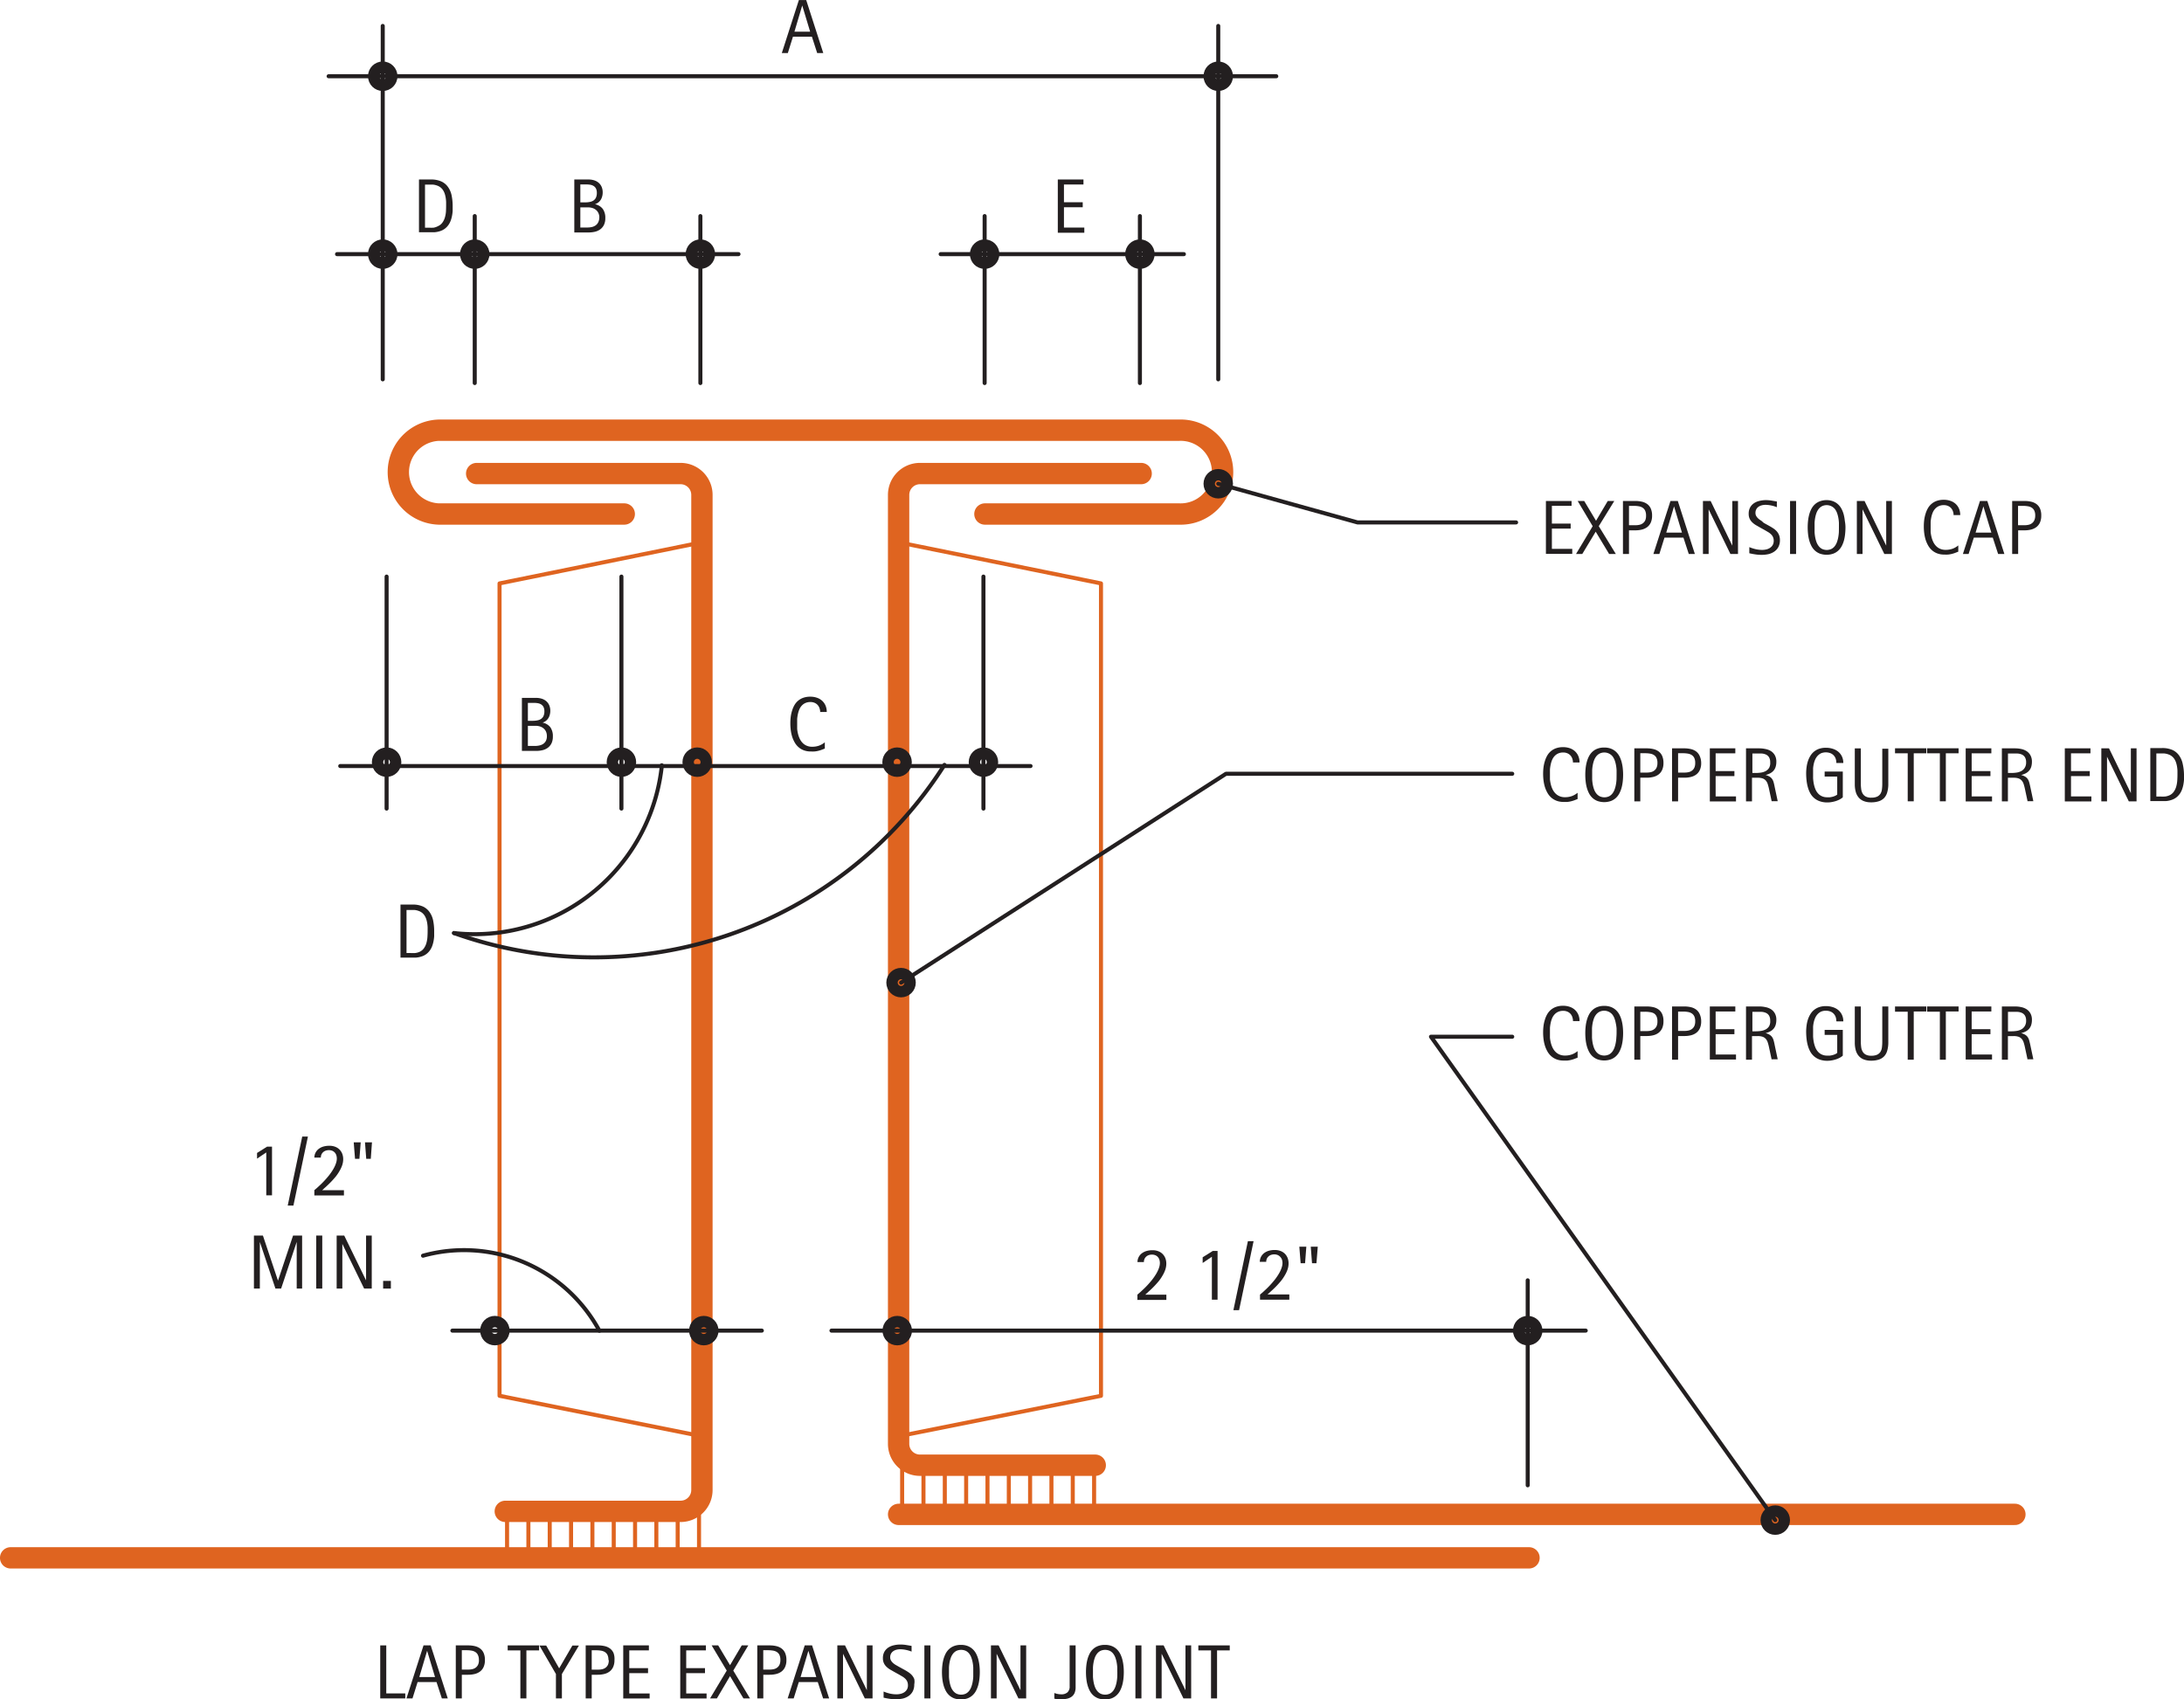 <svg id="e0900223-df62-4fb4-8748-9d313dbf1320" data-name="BASE-COPPER" xmlns="http://www.w3.org/2000/svg" viewBox="0 0 383.86 298.69"><defs><style>.\30 a64d247-25ae-4462-ae7a-4dd0f529f32b,.\36 be17e23-ce51-43d1-9643-75cd8d96985d,.\39 864b36f-e62c-4413-97d0-a919db37a4a6,.f9eb9b0a-540f-4c37-9232-9221e23b583d{fill:none;stroke-linecap:round;stroke-linejoin:round;}.\39 864b36f-e62c-4413-97d0-a919db37a4a6,.f9eb9b0a-540f-4c37-9232-9221e23b583d{stroke:#df6420;}.\39 864b36f-e62c-4413-97d0-a919db37a4a6{stroke-width:3.75px;}.\30 a64d247-25ae-4462-ae7a-4dd0f529f32b,.f9eb9b0a-540f-4c37-9232-9221e23b583d{stroke-width:0.71px;}.\30 a64d247-25ae-4462-ae7a-4dd0f529f32b,.\36 be17e23-ce51-43d1-9643-75cd8d96985d{stroke:#231f20;}.\37 4191dc7-2686-4f8c-b3ec-7267591dcb25{fill:#231f20;}.\36 be17e23-ce51-43d1-9643-75cd8d96985d{stroke-width:2px;}</style></defs><title>gutters-hung.G.expansion-joint-section-2</title><g id="06d6e961-2bfe-4a40-90d9-211c0a9938a9" data-name="LWPOLYLINE"><path class="9864b36f-e62c-4413-97d0-a919db37a4a6" d="M109.72,92.44H77.11a7.37,7.37,0,0,1,0-14.73H207.24a7.37,7.37,0,1,1,0,14.73H173.11" transform="translate(0 -2.09)"/></g><g id="1ff9e525-f40d-4de4-a348-a8fea921c134" data-name="LWPOLYLINE"><path class="9864b36f-e62c-4413-97d0-a919db37a4a6" d="M200.57,85.33H161.69a3.75,3.75,0,0,0-3.75,3.75V255.89a3.75,3.75,0,0,0,3.75,3.75h30.81" transform="translate(0 -2.09)"/></g><g id="23209a27-8845-4362-965e-9b2bc6f87047" data-name="LWPOLYLINE"><polyline class="f9eb9b0a-540f-4c37-9232-9221e23b583d" points="158.44 95.43 193.51 102.55 193.51 245.35 157.94 252.46"/></g><g id="a9b4e500-6d62-439a-b1a5-782b4d0928ac" data-name="LWPOLYLINE"><polyline class="f9eb9b0a-540f-4c37-9232-9221e23b583d" points="122.86 95.43 87.8 102.55 87.8 245.35 123.37 252.46"/></g><g id="26ac21d9-fe5a-4dba-ba72-a65aeb8e2e65" data-name="LWPOLYLINE"><line class="9864b36f-e62c-4413-97d0-a919db37a4a6" x1="157.94" y1="266.19" x2="354.14" y2="266.19"/></g><g id="e3e87fdd-9620-499a-ab93-a4b22e848879" data-name="LWPOLYLINE"><path class="9864b36f-e62c-4413-97d0-a919db37a4a6" d="M83.78,85.33h35.84a3.75,3.75,0,0,1,3.75,3.75V264a3.75,3.75,0,0,1-3.75,3.75H88.81" transform="translate(0 -2.09)"/></g><g id="efa7893a-1f58-49dc-8d7d-711439ccede5" data-name="LWPOLYLINE"><line class="9864b36f-e62c-4413-97d0-a919db37a4a6" x1="1.87" y1="273.83" x2="268.74" y2="273.83"/></g><g id="800de67a-b8bc-48a3-b136-52af5168a02d" data-name="LINE"><line class="f9eb9b0a-540f-4c37-9232-9221e23b583d" x1="158.56" y1="256.95" x2="158.56" y2="266.77"/></g><g id="dab37007-2a58-4502-9fdb-16eed3ea09ce" data-name="LINE"><line class="f9eb9b0a-540f-4c37-9232-9221e23b583d" x1="162.31" y1="256.95" x2="162.31" y2="266.77"/></g><g id="b9fd4a37-a12b-46e6-89ff-cfb3bff76e4f" data-name="LINE"><line class="f9eb9b0a-540f-4c37-9232-9221e23b583d" x1="166.06" y1="256.95" x2="166.06" y2="266.77"/></g><g id="9b5a312a-4182-44a0-9828-31bf31c30ce7" data-name="LINE"><line class="f9eb9b0a-540f-4c37-9232-9221e23b583d" x1="169.81" y1="256.95" x2="169.81" y2="266.77"/></g><g id="1bb6518f-5d02-4941-8a93-d760798d1805" data-name="LINE"><line class="f9eb9b0a-540f-4c37-9232-9221e23b583d" x1="173.56" y1="256.95" x2="173.56" y2="266.77"/></g><g id="81779879-2670-4539-9b87-3ea52b51ddee" data-name="LINE"><line class="f9eb9b0a-540f-4c37-9232-9221e23b583d" x1="177.31" y1="256.95" x2="177.31" y2="266.77"/></g><g id="ca371d3d-b581-44e9-a11e-da9805e7ca68" data-name="LINE"><line class="f9eb9b0a-540f-4c37-9232-9221e23b583d" x1="181.05" y1="256.95" x2="181.05" y2="266.77"/></g><g id="d43553db-9157-4b3e-addf-b29c3428c7c9" data-name="LINE"><line class="f9eb9b0a-540f-4c37-9232-9221e23b583d" x1="184.8" y1="256.95" x2="184.8" y2="266.77"/></g><g id="38cbbc8a-3acc-494c-998e-b3419148c69d" data-name="LINE"><line class="f9eb9b0a-540f-4c37-9232-9221e23b583d" x1="188.55" y1="256.95" x2="188.55" y2="266.77"/></g><g id="8c682dc5-2a73-4ff3-afe1-e94dcfbb403c" data-name="LINE"><line class="f9eb9b0a-540f-4c37-9232-9221e23b583d" x1="192.3" y1="256.95" x2="192.3" y2="266.77"/></g><g id="7c94f23f-ace9-4bd1-89be-df991e1c41f6" data-name="LINE"><line class="f9eb9b0a-540f-4c37-9232-9221e23b583d" x1="122.86" y1="264.37" x2="122.86" y2="274.2"/></g><g id="1e83b91c-9fae-43a6-b1c4-13fecec6270b" data-name="LINE"><line class="f9eb9b0a-540f-4c37-9232-9221e23b583d" x1="119.11" y1="264.37" x2="119.11" y2="274.2"/></g><g id="96dce121-fb03-4642-b39d-2bfe3478b3ca" data-name="LINE"><line class="f9eb9b0a-540f-4c37-9232-9221e23b583d" x1="115.36" y1="264.37" x2="115.36" y2="274.2"/></g><g id="1114d0d0-69c7-4d75-9a51-a70353aa577c" data-name="LINE"><line class="f9eb9b0a-540f-4c37-9232-9221e23b583d" x1="111.62" y1="264.37" x2="111.62" y2="274.2"/></g><g id="a795293d-fa55-462e-a0e9-1241c2da4dd4" data-name="LINE"><line class="f9eb9b0a-540f-4c37-9232-9221e23b583d" x1="107.87" y1="264.37" x2="107.87" y2="274.2"/></g><g id="2b581b39-cc2c-454b-a95f-fbf2456a88b6" data-name="LINE"><line class="f9eb9b0a-540f-4c37-9232-9221e23b583d" x1="104.12" y1="264.37" x2="104.12" y2="274.2"/></g><g id="4eb0c9e8-d46f-4e0f-9a84-73f8f0068106" data-name="LINE"><line class="f9eb9b0a-540f-4c37-9232-9221e23b583d" x1="100.37" y1="264.37" x2="100.37" y2="274.2"/></g><g id="d61eceb5-254f-424c-b092-62d7b6fdae94" data-name="LINE"><line class="f9eb9b0a-540f-4c37-9232-9221e23b583d" x1="96.62" y1="264.37" x2="96.62" y2="274.2"/></g><g id="81fdd627-3e19-4ad9-b9ae-eae21b107737" data-name="LINE"><line class="f9eb9b0a-540f-4c37-9232-9221e23b583d" x1="92.87" y1="264.37" x2="92.87" y2="274.2"/></g><g id="fc12d879-94ae-4833-ad1a-31145d9373a4" data-name="LINE"><line class="f9eb9b0a-540f-4c37-9232-9221e23b583d" x1="89.12" y1="264.37" x2="89.12" y2="274.2"/></g><g id="c8623e23-8495-4c18-bc56-6fe51ea4c7e5" data-name="LWPOLYLINE"><polyline class="0a64d247-25ae-4462-ae7a-4dd0f529f32b" points="265.79 182.23 251.51 182.23 312.02 267.2"/></g><g id="58d5649b-6f6f-4b7a-ac5b-6e7ccdc94010" data-name="TEXT"><path class="74191dc7-2686-4f8c-b3ec-7267591dcb25" d="M276.47,181.58a2.17,2.17,0,0,0-.12-0.72,1.62,1.62,0,0,0-.33-0.57,1.53,1.53,0,0,0-.54-0.38,1.79,1.79,0,0,0-.72-0.14,2.12,2.12,0,0,0-.89.17,1.94,1.94,0,0,0-.64.46,2.35,2.35,0,0,0-.43.67,4.54,4.54,0,0,0-.25.81,6.39,6.39,0,0,0-.13.87c0,0.29,0,.57,0,0.83s0,0.59,0,.91a6.08,6.08,0,0,0,.16.92,4.35,4.35,0,0,0,.31.85,2.74,2.74,0,0,0,.5.71,2.2,2.2,0,0,0,.71.48,2.4,2.4,0,0,0,1,.18,3.57,3.57,0,0,0,1.18-.2,3.51,3.51,0,0,0,1-.58V188l-0.62.24a5.48,5.48,0,0,1-.58.17,4.92,4.92,0,0,1-.6.1,6.53,6.53,0,0,1-.67,0,3.44,3.44,0,0,1-1.24-.21,3,3,0,0,1-.94-0.57,3.2,3.2,0,0,1-.67-0.85,5.32,5.32,0,0,1-.43-1,7,7,0,0,1-.24-1.15,9.6,9.6,0,0,1-.07-1.17,9,9,0,0,1,.07-1.15,6.05,6.05,0,0,1,.24-1.08,4.54,4.54,0,0,1,.43-1,2.88,2.88,0,0,1,1.57-1.27,3.67,3.67,0,0,1,1.2-.18,3.59,3.59,0,0,1,1.15.18,2.6,2.6,0,0,1,.91.52,2.45,2.45,0,0,1,.61.85,2.79,2.79,0,0,1,.22,1.14h-1.19Z" transform="translate(0 -2.09)"/><path class="74191dc7-2686-4f8c-b3ec-7267591dcb25" d="M285.28,183.68q0,0.56-.06,1.13a7.33,7.33,0,0,1-.2,1.11,5,5,0,0,1-.38,1,3,3,0,0,1-.61.82,2.75,2.75,0,0,1-.88.55,3.59,3.59,0,0,1-2.39,0,2.74,2.74,0,0,1-.88-0.55,3,3,0,0,1-.61-0.82,5.15,5.15,0,0,1-.38-1,7,7,0,0,1-.2-1.11q-0.06-.57-0.06-1.13t0.06-1.13a6.9,6.9,0,0,1,.2-1.1,5.1,5.1,0,0,1,.38-1,3,3,0,0,1,.61-0.81,2.67,2.67,0,0,1,.88-0.54,3.28,3.28,0,0,1,1.2-.2,3.24,3.24,0,0,1,1.19.2,2.72,2.72,0,0,1,.88.55,3,3,0,0,1,.61.81,4.86,4.86,0,0,1,.38,1,7.27,7.27,0,0,1,.2,1.11Q285.28,183.13,285.28,183.68Zm-1.15,0c0-.24,0-0.51,0-0.8A6.69,6.69,0,0,0,284,182a5.23,5.23,0,0,0-.22-0.84,2.65,2.65,0,0,0-.38-0.72,1.88,1.88,0,0,0-2.28-.5,1.83,1.83,0,0,0-.6.5,2.66,2.66,0,0,0-.39.72,5.44,5.44,0,0,0-.22.84,6.86,6.86,0,0,0-.1.86c0,0.29,0,.55,0,0.8s0,0.52,0,.81a7.09,7.09,0,0,0,.1.88,5.63,5.63,0,0,0,.22.85,2.67,2.67,0,0,0,.39.73,1.84,1.84,0,0,0,.6.51,1.95,1.95,0,0,0,1.68,0,1.79,1.79,0,0,0,.59-0.51,2.73,2.73,0,0,0,.38-0.73,5.36,5.36,0,0,0,.22-0.85,7,7,0,0,0,.1-0.87Q284.13,184,284.13,183.67Z" transform="translate(0 -2.09)"/><path class="74191dc7-2686-4f8c-b3ec-7267591dcb25" d="M292.37,181.62a2.9,2.9,0,0,1-.22,1.19,2.09,2.09,0,0,1-.61.8,2.55,2.55,0,0,1-.94.45,4.68,4.68,0,0,1-1.18.14H288.3v4.16h-1.05V179h2.16a5,5,0,0,1,1.19.13,2.5,2.5,0,0,1,.94.43,2,2,0,0,1,.61.79A3,3,0,0,1,292.37,181.62Zm-1.06,0a2,2,0,0,0-.16-0.88,1.24,1.24,0,0,0-.45-0.52A1.78,1.78,0,0,0,290,180a5.07,5.07,0,0,0-.85-0.07H288.3v3.4h1.13a3,3,0,0,0,.78-0.09,1.49,1.49,0,0,0,.59-0.3,1.33,1.33,0,0,0,.38-0.52A2,2,0,0,0,291.31,181.63Z" transform="translate(0 -2.09)"/><path class="74191dc7-2686-4f8c-b3ec-7267591dcb25" d="M299,181.62a2.89,2.89,0,0,1-.22,1.19,2.07,2.07,0,0,1-.61.8,2.55,2.55,0,0,1-.94.45,4.68,4.68,0,0,1-1.18.14h-1.11v4.16h-1.06V179H296a5.05,5.05,0,0,1,1.19.13,2.49,2.49,0,0,1,.94.43,2,2,0,0,1,.61.79A3,3,0,0,1,299,181.62Zm-1.05,0a2,2,0,0,0-.16-0.88,1.24,1.24,0,0,0-.45-0.52,1.79,1.79,0,0,0-.67-0.25,5.09,5.09,0,0,0-.85-0.07h-0.88v3.4h1.13a3,3,0,0,0,.78-0.09,1.5,1.5,0,0,0,.59-0.3,1.33,1.33,0,0,0,.38-0.52A2,2,0,0,0,297.95,181.63Z" transform="translate(0 -2.09)"/><path class="74191dc7-2686-4f8c-b3ec-7267591dcb25" d="M300.52,188.36V179H305v0.88h-3.46V183h3.3v0.88h-3.3v3.57h3.58v0.88h-4.64Z" transform="translate(0 -2.09)"/><path class="74191dc7-2686-4f8c-b3ec-7267591dcb25" d="M311.39,188.36l-0.46-2.15a8.52,8.52,0,0,0-.22-0.85,1.85,1.85,0,0,0-.33-0.63,1.32,1.32,0,0,0-.55-0.39,2.54,2.54,0,0,0-.9-0.13h-1v4.15h-1.05V179h2.31a5.14,5.14,0,0,1,1.11.12,2.77,2.77,0,0,1,1,.39,2.05,2.05,0,0,1,.66.73,2.26,2.26,0,0,1,.25,1.11,3.05,3.05,0,0,1-.12.89,1.87,1.87,0,0,1-.36.67,2.05,2.05,0,0,1-.59.47,3.58,3.58,0,0,1-.83.31v0a2.47,2.47,0,0,1,.74.3,1.51,1.51,0,0,1,.44.43,2,2,0,0,1,.25.58c0.06,0.22.12,0.46,0.17,0.74l0.54,2.55h-1.05Zm-0.26-6.86a1.67,1.67,0,0,0-.21-0.9,1.23,1.23,0,0,0-.54-0.47,2.2,2.2,0,0,0-.76-0.18l-0.88,0H308v3.42h0.58a6.29,6.29,0,0,0,.94-0.07,2.51,2.51,0,0,0,.83-0.27,1.59,1.59,0,0,0,.59-0.56A1.74,1.74,0,0,0,311.13,181.5Z" transform="translate(0 -2.09)"/><path class="74191dc7-2686-4f8c-b3ec-7267591dcb25" d="M322.75,181.58a2.11,2.11,0,0,0-.12-0.75,1.63,1.63,0,0,0-.36-0.57,1.56,1.56,0,0,0-.56-0.37,2.29,2.29,0,0,0-1.6,0,2,2,0,0,0-.62.44,2.38,2.38,0,0,0-.43.63,3.87,3.87,0,0,0-.26.76,5.61,5.61,0,0,0-.13.82q0,0.42,0,.81t0,0.91a7.28,7.28,0,0,0,.12,1,5.28,5.28,0,0,0,.26.9,2.66,2.66,0,0,0,.45.76,2,2,0,0,0,.68.52,2.17,2.17,0,0,0,1,.2l0.44,0a3.73,3.73,0,0,0,.47-0.09,2.65,2.65,0,0,0,.45-0.16,1.34,1.34,0,0,0,.37-0.23V184H320.7v-0.88h3.19v4.53a2.9,2.9,0,0,1-.58.39,4.43,4.43,0,0,1-.69.28,5.32,5.32,0,0,1-.73.17,4.37,4.37,0,0,1-.69.06,4,4,0,0,1-1.33-.2,3.1,3.1,0,0,1-1-.56,3.05,3.05,0,0,1-.69-0.84,5,5,0,0,1-.43-1.06,7.28,7.28,0,0,1-.23-1.2,12.32,12.32,0,0,1-.07-1.26,8.22,8.22,0,0,1,.08-1.12,5.69,5.69,0,0,1,.24-1.05,4.5,4.5,0,0,1,.44-0.93,2.87,2.87,0,0,1,1.55-1.22,3.62,3.62,0,0,1,1.17-.17,3.77,3.77,0,0,1,1.16.17,2.8,2.8,0,0,1,1,.52,2.46,2.46,0,0,1,.65.84,2.65,2.65,0,0,1,.24,1.15h-1.19Z" transform="translate(0 -2.09)"/><path class="74191dc7-2686-4f8c-b3ec-7267591dcb25" d="M331.71,186.73a2.41,2.41,0,0,1-.52,1,2.23,2.23,0,0,1-.94.6,4.26,4.26,0,0,1-1.4.2,3.38,3.38,0,0,1-1.31-.23,2.24,2.24,0,0,1-.88-0.64,2.61,2.61,0,0,1-.5-1,4.91,4.91,0,0,1-.16-1.29V179h1.06v6.13a7.36,7.36,0,0,0,.06,1,2.12,2.12,0,0,0,.25.79,1.38,1.38,0,0,0,.55.54,2,2,0,0,0,1,.2,2.37,2.37,0,0,0,1-.18,1.39,1.39,0,0,0,.59-0.51,1.92,1.92,0,0,0,.26-0.78,7.78,7.78,0,0,0,.06-1V179h1.06v6.32A5.09,5.09,0,0,1,331.71,186.73Z" transform="translate(0 -2.09)"/><path class="74191dc7-2686-4f8c-b3ec-7267591dcb25" d="M336.36,179.92v8.44H335.3v-8.44h-2.23V179h5.51v0.88h-2.23Z" transform="translate(0 -2.09)"/><path class="74191dc7-2686-4f8c-b3ec-7267591dcb25" d="M342,179.92v8.44h-1.05v-8.44h-2.23V179h5.52v0.88H342Z" transform="translate(0 -2.09)"/><path class="74191dc7-2686-4f8c-b3ec-7267591dcb25" d="M345.49,188.36V179H350v0.88h-3.46V183h3.3v0.88h-3.3v3.57h3.58v0.88h-4.64Z" transform="translate(0 -2.09)"/><path class="74191dc7-2686-4f8c-b3ec-7267591dcb25" d="M356.37,188.36l-0.46-2.15a8.51,8.51,0,0,0-.22-0.85,1.82,1.82,0,0,0-.33-0.63,1.32,1.32,0,0,0-.55-0.39,2.54,2.54,0,0,0-.9-0.13h-1v4.15h-1.06V179h2.31a5.15,5.15,0,0,1,1.11.12,2.77,2.77,0,0,1,.95.39,2.06,2.06,0,0,1,.66.73,2.27,2.27,0,0,1,.25,1.11,3,3,0,0,1-.12.89,1.85,1.85,0,0,1-.36.67,2,2,0,0,1-.59.47,3.56,3.56,0,0,1-.83.31v0a2.49,2.49,0,0,1,.74.3,1.5,1.5,0,0,1,.44.43,2,2,0,0,1,.25.58c0.06,0.22.12,0.46,0.18,0.74l0.54,2.55h-1.06Zm-0.26-6.86a1.67,1.67,0,0,0-.21-0.9,1.24,1.24,0,0,0-.54-0.47,2.21,2.21,0,0,0-.77-0.18c-0.29,0-.58,0-0.88,0h-0.79v3.42h0.58a6.28,6.28,0,0,0,.94-0.07,2.51,2.51,0,0,0,.83-0.27,1.59,1.59,0,0,0,.59-0.56A1.73,1.73,0,0,0,356.11,181.5Z" transform="translate(0 -2.09)"/></g><g id="f151b29b-7d19-4b14-b78e-c05148b518e3" data-name="TEXT"><path class="74191dc7-2686-4f8c-b3ec-7267591dcb25" d="M276.47,136.17a2.17,2.17,0,0,0-.12-0.72,1.62,1.62,0,0,0-.33-0.57,1.53,1.53,0,0,0-.54-0.38,1.79,1.79,0,0,0-.72-0.14,2.12,2.12,0,0,0-.89.17,1.94,1.94,0,0,0-.64.46,2.35,2.35,0,0,0-.43.67,4.54,4.54,0,0,0-.25.81,6.39,6.39,0,0,0-.13.87c0,0.29,0,.57,0,0.83s0,0.59,0,.91a6.08,6.08,0,0,0,.16.92,4.35,4.35,0,0,0,.31.85,2.74,2.74,0,0,0,.5.71,2.2,2.2,0,0,0,.71.48,2.4,2.4,0,0,0,1,.18,3.57,3.57,0,0,0,1.18-.2,3.51,3.51,0,0,0,1-.58v1.1l-0.62.24a5.48,5.48,0,0,1-.58.17,4.92,4.92,0,0,1-.6.1,6.53,6.53,0,0,1-.67,0,3.44,3.44,0,0,1-1.24-.21,3,3,0,0,1-.94-0.57,3.2,3.2,0,0,1-.67-0.85,5.32,5.32,0,0,1-.43-1,7,7,0,0,1-.24-1.15,9.6,9.6,0,0,1-.07-1.17,9,9,0,0,1,.07-1.15,6.05,6.05,0,0,1,.24-1.08,4.54,4.54,0,0,1,.43-1,2.88,2.88,0,0,1,1.57-1.27,3.67,3.67,0,0,1,1.2-.18,3.59,3.59,0,0,1,1.15.18,2.6,2.6,0,0,1,.91.52,2.45,2.45,0,0,1,.61.85,2.79,2.79,0,0,1,.22,1.14h-1.19Z" transform="translate(0 -2.09)"/><path class="74191dc7-2686-4f8c-b3ec-7267591dcb25" d="M285.28,138.27q0,0.56-.06,1.13a7.33,7.33,0,0,1-.2,1.11,5,5,0,0,1-.38,1,3,3,0,0,1-.61.82,2.75,2.75,0,0,1-.88.55,3.59,3.59,0,0,1-2.39,0,2.74,2.74,0,0,1-.88-0.55,3,3,0,0,1-.61-0.82,5.15,5.15,0,0,1-.38-1,7,7,0,0,1-.2-1.11q-0.06-.57-0.06-1.13t0.06-1.13a6.9,6.9,0,0,1,.2-1.1,5.1,5.1,0,0,1,.38-1,3,3,0,0,1,.61-0.81,2.67,2.67,0,0,1,.88-0.54,3.28,3.28,0,0,1,1.2-.2,3.24,3.24,0,0,1,1.19.2,2.72,2.72,0,0,1,.88.55,3,3,0,0,1,.61.81,4.86,4.86,0,0,1,.38,1,7.27,7.27,0,0,1,.2,1.11Q285.28,137.72,285.28,138.27Zm-1.15,0c0-.24,0-0.51,0-0.8a6.69,6.69,0,0,0-.1-0.86,5.23,5.23,0,0,0-.22-0.84,2.65,2.65,0,0,0-.38-0.72,1.88,1.88,0,0,0-2.28-.5,1.83,1.83,0,0,0-.6.5,2.66,2.66,0,0,0-.39.72,5.44,5.44,0,0,0-.22.84,6.86,6.86,0,0,0-.1.86c0,0.29,0,.55,0,0.8s0,0.52,0,.81a7.09,7.09,0,0,0,.1.88,5.63,5.63,0,0,0,.22.85,2.67,2.67,0,0,0,.39.73,1.84,1.84,0,0,0,.6.51,1.95,1.95,0,0,0,1.68,0,1.79,1.79,0,0,0,.59-0.51,2.73,2.73,0,0,0,.38-0.73,5.36,5.36,0,0,0,.22-0.85,7,7,0,0,0,.1-0.87Q284.13,138.63,284.13,138.26Z" transform="translate(0 -2.09)"/><path class="74191dc7-2686-4f8c-b3ec-7267591dcb25" d="M292.37,136.21a2.9,2.9,0,0,1-.22,1.19,2.09,2.09,0,0,1-.61.8,2.55,2.55,0,0,1-.94.45,4.68,4.68,0,0,1-1.18.14H288.3v4.16h-1.05v-9.32h2.16a5,5,0,0,1,1.19.13,2.5,2.5,0,0,1,.94.43,2,2,0,0,1,.61.79A3,3,0,0,1,292.37,136.21Zm-1.06,0a2,2,0,0,0-.16-0.88,1.24,1.24,0,0,0-.45-0.52,1.78,1.78,0,0,0-.68-0.25,5.07,5.07,0,0,0-.85-0.07H288.3v3.4h1.13a3,3,0,0,0,.78-0.09,1.49,1.49,0,0,0,.59-0.3,1.33,1.33,0,0,0,.38-0.52A2,2,0,0,0,291.31,136.22Z" transform="translate(0 -2.09)"/><path class="74191dc7-2686-4f8c-b3ec-7267591dcb25" d="M299,136.21a2.89,2.89,0,0,1-.22,1.19,2.07,2.07,0,0,1-.61.8,2.55,2.55,0,0,1-.94.45,4.68,4.68,0,0,1-1.18.14h-1.11v4.16h-1.06v-9.32H296a5.05,5.05,0,0,1,1.19.13,2.49,2.49,0,0,1,.94.43,2,2,0,0,1,.61.79A3,3,0,0,1,299,136.21Zm-1.05,0a2,2,0,0,0-.16-0.88,1.24,1.24,0,0,0-.45-0.52,1.79,1.79,0,0,0-.67-0.25,5.09,5.09,0,0,0-.85-0.07h-0.88v3.4h1.13a3,3,0,0,0,.78-0.09,1.5,1.5,0,0,0,.59-0.3,1.33,1.33,0,0,0,.38-0.52A2,2,0,0,0,297.95,136.22Z" transform="translate(0 -2.09)"/><path class="74191dc7-2686-4f8c-b3ec-7267591dcb25" d="M300.52,142.95v-9.32H305v0.88h-3.46v3.12h3.3v0.88h-3.3v3.57h3.58v0.88h-4.64Z" transform="translate(0 -2.09)"/><path class="74191dc7-2686-4f8c-b3ec-7267591dcb25" d="M311.39,142.95l-0.46-2.15a8.52,8.52,0,0,0-.22-0.85,1.85,1.85,0,0,0-.33-0.63,1.32,1.32,0,0,0-.55-0.39,2.54,2.54,0,0,0-.9-0.13h-1v4.15h-1.05v-9.32h2.31a5.14,5.14,0,0,1,1.11.12,2.77,2.77,0,0,1,1,.39,2.05,2.05,0,0,1,.66.73,2.26,2.26,0,0,1,.25,1.11,3.05,3.05,0,0,1-.12.89,1.87,1.87,0,0,1-.36.67,2.05,2.05,0,0,1-.59.47,3.58,3.58,0,0,1-.83.31v0a2.47,2.47,0,0,1,.74.3,1.51,1.51,0,0,1,.44.43,2,2,0,0,1,.25.58c0.06,0.22.12,0.46,0.17,0.74l0.54,2.55h-1.05Zm-0.26-6.86a1.67,1.67,0,0,0-.21-0.9,1.23,1.23,0,0,0-.54-0.47,2.2,2.2,0,0,0-.76-0.18l-0.88,0H308v3.42h0.58a6.29,6.29,0,0,0,.94-0.07,2.51,2.51,0,0,0,.83-0.27,1.59,1.59,0,0,0,.59-0.56A1.74,1.74,0,0,0,311.13,136.09Z" transform="translate(0 -2.09)"/><path class="74191dc7-2686-4f8c-b3ec-7267591dcb25" d="M322.75,136.17a2.11,2.11,0,0,0-.12-0.75,1.63,1.63,0,0,0-.36-0.57,1.56,1.56,0,0,0-.56-0.37,2.29,2.29,0,0,0-1.6,0,2,2,0,0,0-.62.44,2.38,2.38,0,0,0-.43.63,3.87,3.87,0,0,0-.26.76,5.61,5.61,0,0,0-.13.82q0,0.42,0,.81t0,0.91a7.28,7.28,0,0,0,.12,1,5.28,5.28,0,0,0,.26.9,2.66,2.66,0,0,0,.45.76,2,2,0,0,0,.68.52,2.17,2.17,0,0,0,1,.2l0.44,0a3.73,3.73,0,0,0,.47-0.09,2.65,2.65,0,0,0,.45-0.16,1.34,1.34,0,0,0,.37-0.23v-3.16H320.7v-0.88h3.19v4.53a2.9,2.9,0,0,1-.58.39,4.43,4.43,0,0,1-.69.28,5.32,5.32,0,0,1-.73.17,4.37,4.37,0,0,1-.69.06,4,4,0,0,1-1.33-.2,3.1,3.1,0,0,1-1-.56,3.05,3.05,0,0,1-.69-0.84,5,5,0,0,1-.43-1.06,7.28,7.28,0,0,1-.23-1.2,12.32,12.32,0,0,1-.07-1.26,8.22,8.22,0,0,1,.08-1.12,5.69,5.69,0,0,1,.24-1.05,4.5,4.5,0,0,1,.44-0.93,2.87,2.87,0,0,1,1.55-1.22,3.62,3.62,0,0,1,1.17-.17,3.77,3.77,0,0,1,1.16.17,2.8,2.8,0,0,1,1,.52,2.46,2.46,0,0,1,.65.84,2.65,2.65,0,0,1,.24,1.15h-1.19Z" transform="translate(0 -2.09)"/><path class="74191dc7-2686-4f8c-b3ec-7267591dcb25" d="M331.71,141.32a2.41,2.41,0,0,1-.52,1,2.23,2.23,0,0,1-.94.6,4.26,4.26,0,0,1-1.4.2,3.38,3.38,0,0,1-1.31-.23,2.24,2.24,0,0,1-.88-0.64,2.61,2.61,0,0,1-.5-1,4.91,4.91,0,0,1-.16-1.29v-6.32h1.06v6.13a7.36,7.36,0,0,0,.06,1,2.12,2.12,0,0,0,.25.79,1.38,1.38,0,0,0,.55.54,2,2,0,0,0,1,.2,2.37,2.37,0,0,0,1-.18,1.39,1.39,0,0,0,.59-0.51,1.92,1.92,0,0,0,.26-0.78,7.78,7.78,0,0,0,.06-1v-6.13h1.06v6.32A5.09,5.09,0,0,1,331.71,141.32Z" transform="translate(0 -2.09)"/><path class="74191dc7-2686-4f8c-b3ec-7267591dcb25" d="M336.36,134.5v8.44H335.3V134.5h-2.23v-0.88h5.51v0.88h-2.23Z" transform="translate(0 -2.09)"/><path class="74191dc7-2686-4f8c-b3ec-7267591dcb25" d="M342,134.5v8.44h-1.05V134.5h-2.23v-0.88h5.52v0.88H342Z" transform="translate(0 -2.09)"/><path class="74191dc7-2686-4f8c-b3ec-7267591dcb25" d="M345.49,142.95v-9.32H350v0.88h-3.46v3.12h3.3v0.88h-3.3v3.57h3.58v0.88h-4.64Z" transform="translate(0 -2.09)"/><path class="74191dc7-2686-4f8c-b3ec-7267591dcb25" d="M356.37,142.95l-0.46-2.15a8.51,8.51,0,0,0-.22-0.85,1.82,1.82,0,0,0-.33-0.63,1.32,1.32,0,0,0-.55-0.39,2.54,2.54,0,0,0-.9-0.13h-1v4.15h-1.06v-9.32h2.31a5.15,5.15,0,0,1,1.11.12,2.77,2.77,0,0,1,.95.39,2.06,2.06,0,0,1,.66.73,2.27,2.27,0,0,1,.25,1.11,3,3,0,0,1-.12.89,1.85,1.85,0,0,1-.36.67,2,2,0,0,1-.59.47,3.56,3.56,0,0,1-.83.31v0a2.49,2.49,0,0,1,.74.3,1.5,1.5,0,0,1,.44.43,2,2,0,0,1,.25.58c0.06,0.22.12,0.46,0.18,0.74l0.54,2.55h-1.06Zm-0.26-6.86a1.67,1.67,0,0,0-.21-0.9,1.24,1.24,0,0,0-.54-0.47,2.21,2.21,0,0,0-.77-0.18c-0.29,0-.58,0-0.88,0h-0.79v3.42h0.58a6.28,6.28,0,0,0,.94-0.07,2.51,2.51,0,0,0,.83-0.27,1.59,1.59,0,0,0,.59-0.56A1.73,1.73,0,0,0,356.11,136.09Z" transform="translate(0 -2.09)"/><path class="74191dc7-2686-4f8c-b3ec-7267591dcb25" d="M362.91,142.95v-9.32h4.51v0.88H364v3.12h3.3v0.88H364v3.57h3.58v0.88h-4.64Z" transform="translate(0 -2.09)"/><path class="74191dc7-2686-4f8c-b3ec-7267591dcb25" d="M374.16,142.95l-3.83-7.85h0v7.85h-1v-9.32h1.35l3.84,7.88h0v-7.88h1v9.32h-1.35Z" transform="translate(0 -2.09)"/><path class="74191dc7-2686-4f8c-b3ec-7267591dcb25" d="M383.86,138.26c0,0.29,0,.59,0,0.9a6.94,6.94,0,0,1-.12.9,5.24,5.24,0,0,1-.24.84,3.23,3.23,0,0,1-.4.75,3,3,0,0,1-.59.61,2.72,2.72,0,0,1-.82.43,4.07,4.07,0,0,1-1,.21q-0.49,0-1,0h-1.75v-9.32H380a4.38,4.38,0,0,1,1.86.35,2.93,2.93,0,0,1,1.17,1,3.87,3.87,0,0,1,.61,1.46A9.16,9.16,0,0,1,383.86,138.26Zm-1.15,0q0-.32,0-0.68a6.19,6.19,0,0,0-.07-0.71,4.81,4.81,0,0,0-.16-0.69,2.79,2.79,0,0,0-.28-0.62,2,2,0,0,0-1.07-.86,2.92,2.92,0,0,0-.75-0.17q-0.39,0-.78,0H379v7.57h0.71a7.06,7.06,0,0,0,.8,0,2.6,2.6,0,0,0,.78-0.21,1.88,1.88,0,0,0,.77-0.63,3,3,0,0,0,.43-0.9,5.21,5.21,0,0,0,.18-1C382.7,138.91,382.71,138.58,382.71,138.27Z" transform="translate(0 -2.09)"/></g><g id="0a27e5a1-3e29-4b26-9a3f-feb907469603" data-name="TEXT"><path class="74191dc7-2686-4f8c-b3ec-7267591dcb25" d="M271.71,99.47V90.15h4.51V91h-3.46v3.12h3.3V95h-3.3v3.57h3.58v0.88h-4.64Z" transform="translate(0 -2.09)"/><path class="74191dc7-2686-4f8c-b3ec-7267591dcb25" d="M282.82,99.47l-2.36-3.92-2.36,3.92H277l2.93-4.89-2.64-4.43h1.15l2.08,3.48,2.06-3.48h1.15L281,94.58,284,99.47h-1.15Z" transform="translate(0 -2.09)"/><path class="74191dc7-2686-4f8c-b3ec-7267591dcb25" d="M290.37,92.73a2.87,2.87,0,0,1-.22,1.19,2.06,2.06,0,0,1-.61.8,2.55,2.55,0,0,1-.94.45,4.68,4.68,0,0,1-1.18.14h-1.11v4.16h-1.06V90.15h2.16a5.06,5.06,0,0,1,1.19.13,2.49,2.49,0,0,1,.94.43,2,2,0,0,1,.61.79A3,3,0,0,1,290.37,92.73Zm-1.06,0a2,2,0,0,0-.16-0.88,1.24,1.24,0,0,0-.45-0.52,1.78,1.78,0,0,0-.67-0.25,5.11,5.11,0,0,0-.85-0.07h-0.87v3.4h1.13a3,3,0,0,0,.78-0.09,1.51,1.51,0,0,0,.59-0.3,1.33,1.33,0,0,0,.38-0.52A2,2,0,0,0,289.31,92.74Z" transform="translate(0 -2.09)"/><path class="74191dc7-2686-4f8c-b3ec-7267591dcb25" d="M296.82,99.47l-0.94-2.88h-3.33l-0.9,2.88H290.6l3-9.32h1.29l3,9.32h-1Zm-2.59-8.37h0l-1.37,4.61h2.76Z" transform="translate(0 -2.09)"/><path class="74191dc7-2686-4f8c-b3ec-7267591dcb25" d="M304.14,99.47l-3.83-7.85h0v7.85h-1V90.15h1.35L304.47,98h0V90.15h1v9.32h-1.35Z" transform="translate(0 -2.09)"/><path class="74191dc7-2686-4f8c-b3ec-7267591dcb25" d="M312.84,97a2.56,2.56,0,0,1-.27,1.24,2.25,2.25,0,0,1-.73.81,3.05,3.05,0,0,1-1,.44,5.55,5.55,0,0,1-1.23.13,7.08,7.08,0,0,1-1.08-.08c-0.35-.05-0.71-0.12-1.07-0.2V98.26a6.78,6.78,0,0,0,1.11.36,5.2,5.2,0,0,0,1.16.13,3.14,3.14,0,0,0,.74-0.09,2,2,0,0,0,.64-0.28,1.49,1.49,0,0,0,.46-0.49,1.42,1.42,0,0,0,.18-0.73,1.52,1.52,0,0,0-.48-1.16,2.66,2.66,0,0,0-.5-0.38l-0.58-.34-0.83-.46-0.75-.43a3.49,3.49,0,0,1-.64-0.49,2.12,2.12,0,0,1-.45-0.63,2,2,0,0,1-.17-0.87,2.25,2.25,0,0,1,.25-1.11,2.17,2.17,0,0,1,.67-0.74,2.85,2.85,0,0,1,1-.42A4.8,4.8,0,0,1,310.3,90a6.58,6.58,0,0,1,1,.07l1,0.17v1a5.67,5.67,0,0,0-1-.3,5.19,5.19,0,0,0-1-.11,2.56,2.56,0,0,0-.65.08,1.76,1.76,0,0,0-.56.25,1.27,1.27,0,0,0-.4.44,1.32,1.32,0,0,0-.15.65,1.07,1.07,0,0,0,.15.57,1.85,1.85,0,0,0,.38.45,3.2,3.2,0,0,0,.5.35L310,94l0.87,0.48c0.27,0.15.53,0.3,0.77,0.46a3.07,3.07,0,0,1,.63.53,2.31,2.31,0,0,1,.42.68A2.4,2.4,0,0,1,312.84,97Z" transform="translate(0 -2.09)"/><path class="74191dc7-2686-4f8c-b3ec-7267591dcb25" d="M314.62,99.47V90.15h1.06v9.32h-1.06Z" transform="translate(0 -2.09)"/><path class="74191dc7-2686-4f8c-b3ec-7267591dcb25" d="M324.36,94.79q0,0.56-.06,1.13a7.33,7.33,0,0,1-.19,1.11,5,5,0,0,1-.38,1,3,3,0,0,1-.61.82,2.74,2.74,0,0,1-.88.55,3.59,3.59,0,0,1-2.39,0,2.75,2.75,0,0,1-.88-0.55,3,3,0,0,1-.61-0.82,5.09,5.09,0,0,1-.38-1,7,7,0,0,1-.2-1.11q-0.06-.57-0.06-1.13t0.06-1.13a6.9,6.9,0,0,1,.2-1.1,5,5,0,0,1,.38-1,2.93,2.93,0,0,1,.61-0.81,2.68,2.68,0,0,1,.88-0.54A3.29,3.29,0,0,1,321,90a3.24,3.24,0,0,1,1.19.2,2.71,2.71,0,0,1,.88.55,3,3,0,0,1,.61.81,4.87,4.87,0,0,1,.38,1,7.27,7.27,0,0,1,.19,1.11Q324.36,94.24,324.36,94.79Zm-1.15,0c0-.24,0-0.51,0-0.8a6.86,6.86,0,0,0-.1-0.86,5.23,5.23,0,0,0-.22-0.84,2.68,2.68,0,0,0-.38-0.72,1.88,1.88,0,0,0-2.28-.5,1.82,1.82,0,0,0-.59.5,2.63,2.63,0,0,0-.39.72,5.33,5.33,0,0,0-.22.84,6.86,6.86,0,0,0-.1.86c0,0.29,0,.55,0,0.8s0,0.52,0,.81a7.09,7.09,0,0,0,.1.88,5.51,5.51,0,0,0,.22.85,2.65,2.65,0,0,0,.39.73,1.83,1.83,0,0,0,.59.51,1.95,1.95,0,0,0,1.68,0,1.79,1.79,0,0,0,.59-0.51,2.76,2.76,0,0,0,.38-0.73,5.36,5.36,0,0,0,.22-0.85,7.18,7.18,0,0,0,.1-0.87Q323.21,95.15,323.21,94.78Z" transform="translate(0 -2.09)"/><path class="74191dc7-2686-4f8c-b3ec-7267591dcb25" d="M331.19,99.47l-3.83-7.85h0v7.85h-1V90.15h1.35L331.52,98h0V90.15h1v9.32h-1.35Z" transform="translate(0 -2.09)"/><path class="74191dc7-2686-4f8c-b3ec-7267591dcb25" d="M343.37,92.69a2.22,2.22,0,0,0-.12-0.72,1.68,1.68,0,0,0-.33-0.57,1.55,1.55,0,0,0-.54-0.38,1.8,1.8,0,0,0-.72-0.14,2.11,2.11,0,0,0-.89.17,2,2,0,0,0-.64.46,2.35,2.35,0,0,0-.43.67,4.62,4.62,0,0,0-.25.81,6.24,6.24,0,0,0-.12.87q0,0.44,0,.83t0,0.91a6.21,6.21,0,0,0,.16.92,4.41,4.41,0,0,0,.31.85,2.7,2.7,0,0,0,.5.71,2.18,2.18,0,0,0,.71.48,2.4,2.4,0,0,0,1,.18,3.57,3.57,0,0,0,1.18-.2,3.5,3.5,0,0,0,1-.58v1.1l-0.62.24a5.43,5.43,0,0,1-.58.17,4.89,4.89,0,0,1-.6.1,6.55,6.55,0,0,1-.67,0,3.43,3.43,0,0,1-1.24-.21,3,3,0,0,1-.94-0.57,3.2,3.2,0,0,1-.67-0.85,5.32,5.32,0,0,1-.43-1,7,7,0,0,1-.24-1.15,9.8,9.8,0,0,1-.07-1.17,9.23,9.23,0,0,1,.07-1.15,6.06,6.06,0,0,1,.24-1.08,4.49,4.49,0,0,1,.43-1,2.89,2.89,0,0,1,1.57-1.27,3.67,3.67,0,0,1,1.2-.18,3.58,3.58,0,0,1,1.15.18,2.61,2.61,0,0,1,.91.52,2.47,2.47,0,0,1,.61.85,2.82,2.82,0,0,1,.22,1.14h-1.19Z" transform="translate(0 -2.09)"/><path class="74191dc7-2686-4f8c-b3ec-7267591dcb25" d="M351.19,99.47l-0.94-2.88h-3.33L346,99.47H345l3-9.32h1.29l3,9.32h-1Zm-2.59-8.37h0l-1.37,4.61H350Z" transform="translate(0 -2.09)"/><path class="74191dc7-2686-4f8c-b3ec-7267591dcb25" d="M358.77,92.73a2.9,2.9,0,0,1-.22,1.19,2.09,2.09,0,0,1-.61.8,2.55,2.55,0,0,1-.94.45,4.68,4.68,0,0,1-1.18.14h-1.11v4.16h-1.05V90.15h2.16a5,5,0,0,1,1.19.13,2.5,2.5,0,0,1,.94.43,2,2,0,0,1,.61.79A3,3,0,0,1,358.77,92.73Zm-1.06,0a2,2,0,0,0-.16-0.88,1.24,1.24,0,0,0-.45-0.52,1.78,1.78,0,0,0-.68-0.25,5.07,5.07,0,0,0-.85-0.07h-0.88v3.4h1.13a3,3,0,0,0,.78-0.09,1.49,1.49,0,0,0,.59-0.3,1.33,1.33,0,0,0,.38-0.52A2,2,0,0,0,357.71,92.74Z" transform="translate(0 -2.09)"/></g><g id="32b41dda-51de-401a-9ae1-f80bcad06f81" data-name="LINE"><line class="0a64d247-25ae-4462-ae7a-4dd0f529f32b" x1="268.51" y1="261.08" x2="268.51" y2="225.05"/></g><g id="ef806b5b-5aa0-4063-87c1-3f3414fe9a05" data-name="TEXT"><path class="74191dc7-2686-4f8c-b3ec-7267591dcb25" d="M66.83,300.63v-9.32h1.06v8.44h3.34v0.88H66.83Z" transform="translate(0 -2.09)"/><path class="74191dc7-2686-4f8c-b3ec-7267591dcb25" d="M77.66,300.63l-0.94-2.88H73.4l-0.9,2.88H71.44l3-9.32H75.7l3,9.32h-1Zm-2.59-8.37h0l-1.37,4.61h2.76Z" transform="translate(0 -2.09)"/><path class="74191dc7-2686-4f8c-b3ec-7267591dcb25" d="M85.23,293.89a2.89,2.89,0,0,1-.22,1.19,2.07,2.07,0,0,1-.61.8,2.55,2.55,0,0,1-.94.45,4.68,4.68,0,0,1-1.18.14H81.17v4.16H80.11v-9.32h2.16a5.05,5.05,0,0,1,1.19.13,2.5,2.5,0,0,1,.94.43,2,2,0,0,1,.61.79A3,3,0,0,1,85.23,293.89Zm-1.06,0A2,2,0,0,0,84,293a1.24,1.24,0,0,0-.45-0.52,1.78,1.78,0,0,0-.67-0.25,5.09,5.09,0,0,0-.85-0.07H81.17v3.4H82.3a3,3,0,0,0,.78-0.09,1.51,1.51,0,0,0,.59-0.3,1.33,1.33,0,0,0,.38-0.52A2,2,0,0,0,84.18,293.9Z" transform="translate(0 -2.09)"/><path class="74191dc7-2686-4f8c-b3ec-7267591dcb25" d="M92.52,292.19v8.44H91.46v-8.44H89.23v-0.88h5.52v0.88H92.52Z" transform="translate(0 -2.09)"/><path class="74191dc7-2686-4f8c-b3ec-7267591dcb25" d="M98.76,296.34v4.29H97.71v-4.29l-2.9-5H96l2.28,4,2.32-4h1.15Z" transform="translate(0 -2.09)"/><path class="74191dc7-2686-4f8c-b3ec-7267591dcb25" d="M108,293.89a2.89,2.89,0,0,1-.22,1.19,2.08,2.08,0,0,1-.61.8,2.55,2.55,0,0,1-.94.45,4.68,4.68,0,0,1-1.18.14H104v4.16h-1.06v-9.32h2.16a5.06,5.06,0,0,1,1.19.13,2.49,2.49,0,0,1,.94.43,2,2,0,0,1,.61.79A3,3,0,0,1,108,293.89Zm-1.06,0a2,2,0,0,0-.16-0.88,1.24,1.24,0,0,0-.45-0.52,1.79,1.79,0,0,0-.67-0.25,5.09,5.09,0,0,0-.85-0.07H104v3.4h1.13a3,3,0,0,0,.78-0.09,1.49,1.49,0,0,0,.59-0.3,1.33,1.33,0,0,0,.38-0.52A2,2,0,0,0,107,293.9Z" transform="translate(0 -2.09)"/><path class="74191dc7-2686-4f8c-b3ec-7267591dcb25" d="M109.54,300.63v-9.32h4.51v0.88H110.6v3.12h3.3v0.88h-3.3v3.57h3.58v0.88h-4.64Z" transform="translate(0 -2.09)"/><path class="74191dc7-2686-4f8c-b3ec-7267591dcb25" d="M119.56,300.63v-9.32h4.51v0.88h-3.46v3.12h3.3v0.88h-3.3v3.57h3.58v0.88h-4.64Z" transform="translate(0 -2.09)"/><path class="74191dc7-2686-4f8c-b3ec-7267591dcb25" d="M130.67,300.63l-2.36-3.92L126,300.63H124.8l2.93-4.89-2.65-4.43h1.15l2.08,3.48,2.06-3.48h1.15l-2.64,4.43,2.94,4.89h-1.15Z" transform="translate(0 -2.09)"/><path class="74191dc7-2686-4f8c-b3ec-7267591dcb25" d="M138.22,293.89a2.89,2.89,0,0,1-.22,1.19,2.07,2.07,0,0,1-.61.8,2.55,2.55,0,0,1-.94.45,4.68,4.68,0,0,1-1.18.14h-1.11v4.16H133.1v-9.32h2.16a5.05,5.05,0,0,1,1.19.13,2.5,2.5,0,0,1,.94.43,2,2,0,0,1,.61.79A3,3,0,0,1,138.22,293.89Zm-1.06,0A2,2,0,0,0,137,293a1.24,1.24,0,0,0-.45-0.52,1.78,1.78,0,0,0-.67-0.25,5.09,5.09,0,0,0-.85-0.07h-0.88v3.4h1.13a3,3,0,0,0,.78-0.09,1.51,1.51,0,0,0,.59-0.3,1.33,1.33,0,0,0,.38-0.52A2,2,0,0,0,137.16,293.9Z" transform="translate(0 -2.09)"/><path class="74191dc7-2686-4f8c-b3ec-7267591dcb25" d="M144.67,300.63l-0.94-2.88h-3.33l-0.9,2.88h-1.06l3-9.32h1.29l3,9.32h-1Zm-2.59-8.37h0l-1.37,4.61h2.76Z" transform="translate(0 -2.09)"/><path class="74191dc7-2686-4f8c-b3ec-7267591dcb25" d="M152,300.63l-3.83-7.85h0v7.85h-1v-9.32h1.35l3.84,7.88h0v-7.88h1v9.32H152Z" transform="translate(0 -2.09)"/><path class="74191dc7-2686-4f8c-b3ec-7267591dcb25" d="M160.69,298.16a2.57,2.57,0,0,1-.27,1.24,2.25,2.25,0,0,1-.73.81,3.07,3.07,0,0,1-1,.44,5.56,5.56,0,0,1-1.23.13,7.11,7.11,0,0,1-1.09-.08q-0.53-.08-1.07-0.2v-1.08a6.78,6.78,0,0,0,1.11.36,5.2,5.2,0,0,0,1.16.13,3.14,3.14,0,0,0,.74-0.09,2,2,0,0,0,.64-0.28,1.49,1.49,0,0,0,.46-0.49,1.42,1.42,0,0,0,.17-0.73,1.61,1.61,0,0,0-.13-0.67,1.64,1.64,0,0,0-.35-0.49,2.72,2.72,0,0,0-.5-0.38l-0.58-.34-0.83-.46-0.75-.43a3.49,3.49,0,0,1-.64-0.49,2.12,2.12,0,0,1-.45-0.63,2,2,0,0,1-.17-0.87,2.25,2.25,0,0,1,.25-1.11,2.17,2.17,0,0,1,.67-0.74,2.85,2.85,0,0,1,1-.42,4.79,4.79,0,0,1,1.12-.13,6.56,6.56,0,0,1,1,.07l1,0.17v1a5.69,5.69,0,0,0-1-.3,5.19,5.19,0,0,0-1-.11,2.56,2.56,0,0,0-.65.08,1.76,1.76,0,0,0-.56.25,1.26,1.26,0,0,0-.4.44,1.32,1.32,0,0,0-.15.65,1.07,1.07,0,0,0,.15.57,1.85,1.85,0,0,0,.38.45,3.2,3.2,0,0,0,.5.35l0.51,0.29,0.87,0.48q0.41,0.22.77,0.46a3.13,3.13,0,0,1,.63.53,2.31,2.31,0,0,1,.42.68A2.4,2.4,0,0,1,160.69,298.16Z" transform="translate(0 -2.09)"/><path class="74191dc7-2686-4f8c-b3ec-7267591dcb25" d="M162.47,300.63v-9.32h1.06v9.32h-1.06Z" transform="translate(0 -2.09)"/><path class="74191dc7-2686-4f8c-b3ec-7267591dcb25" d="M172.21,296q0,0.56-.06,1.13a7.21,7.21,0,0,1-.2,1.11,5,5,0,0,1-.38,1,3,3,0,0,1-.61.82,2.75,2.75,0,0,1-.88.55,3.59,3.59,0,0,1-2.39,0,2.74,2.74,0,0,1-.88-0.55,3,3,0,0,1-.61-0.82,5,5,0,0,1-.38-1,6.9,6.9,0,0,1-.2-1.11q-0.06-.57-0.06-1.13t0.06-1.13a6.79,6.79,0,0,1,.2-1.1,5,5,0,0,1,.38-1,2.93,2.93,0,0,1,.61-0.81,2.67,2.67,0,0,1,.88-0.54,3.29,3.29,0,0,1,1.2-.2,3.24,3.24,0,0,1,1.19.2,2.72,2.72,0,0,1,.88.55,3,3,0,0,1,.61.81,4.86,4.86,0,0,1,.38,1,7.16,7.16,0,0,1,.2,1.11Q172.21,295.4,172.21,296Zm-1.15,0c0-.24,0-0.51,0-0.8a6.86,6.86,0,0,0-.1-0.86,5.33,5.33,0,0,0-.22-0.84,2.68,2.68,0,0,0-.38-0.72,1.8,1.8,0,0,0-.59-0.5,2,2,0,0,0-1.68,0,1.81,1.81,0,0,0-.59.5,2.61,2.61,0,0,0-.39.72,5.33,5.33,0,0,0-.22.84,6.86,6.86,0,0,0-.1.86c0,0.29,0,.55,0,0.8s0,0.52,0,.81a7.09,7.09,0,0,0,.1.88,5.51,5.51,0,0,0,.22.85,2.62,2.62,0,0,0,.39.73,1.82,1.82,0,0,0,.59.51,1.95,1.95,0,0,0,1.68,0,1.81,1.81,0,0,0,.59-0.51,2.76,2.76,0,0,0,.38-0.73,5.46,5.46,0,0,0,.22-0.85,7.18,7.18,0,0,0,.1-0.87Q171.06,296.31,171.06,295.95Z" transform="translate(0 -2.09)"/><path class="74191dc7-2686-4f8c-b3ec-7267591dcb25" d="M179,300.63l-3.83-7.85h0v7.85h-1v-9.32h1.35l3.84,7.88h0v-7.88h1v9.32H179Z" transform="translate(0 -2.09)"/><path class="74191dc7-2686-4f8c-b3ec-7267591dcb25" d="M188.88,299.65a1.62,1.62,0,0,1-.52.67,2.11,2.11,0,0,1-.82.36,5,5,0,0,1-1.07.11,3.55,3.55,0,0,1-.58,0l-0.58-.11v-1a3.92,3.92,0,0,0,.6.17,3.23,3.23,0,0,0,.62.06,1.58,1.58,0,0,0,1.08-.34,1.35,1.35,0,0,0,.39-1.07v-7.19h1.05v7.3A2.64,2.64,0,0,1,188.88,299.65Z" transform="translate(0 -2.09)"/><path class="74191dc7-2686-4f8c-b3ec-7267591dcb25" d="M197.52,296q0,0.56-.06,1.13a7.21,7.21,0,0,1-.2,1.11,5,5,0,0,1-.38,1,3,3,0,0,1-.61.82,2.75,2.75,0,0,1-.88.55,3.59,3.59,0,0,1-2.39,0,2.74,2.74,0,0,1-.88-0.55,3,3,0,0,1-.61-0.82,5,5,0,0,1-.38-1,6.9,6.9,0,0,1-.2-1.11q-0.06-.57-0.06-1.13t0.06-1.13a6.79,6.79,0,0,1,.2-1.1,5,5,0,0,1,.38-1,2.93,2.93,0,0,1,.61-0.81,2.67,2.67,0,0,1,.88-0.54,3.29,3.29,0,0,1,1.2-.2,3.24,3.24,0,0,1,1.19.2,2.72,2.72,0,0,1,.88.55,3,3,0,0,1,.61.81,4.86,4.86,0,0,1,.38,1,7.16,7.16,0,0,1,.2,1.11Q197.52,295.4,197.52,296Zm-1.15,0c0-.24,0-0.51,0-0.8a6.86,6.86,0,0,0-.1-0.86,5.33,5.33,0,0,0-.22-0.84,2.68,2.68,0,0,0-.38-0.72,1.8,1.8,0,0,0-.59-0.5,2,2,0,0,0-1.68,0,1.81,1.81,0,0,0-.59.5,2.61,2.61,0,0,0-.39.72,5.33,5.33,0,0,0-.22.84,6.86,6.86,0,0,0-.1.86c0,0.29,0,.55,0,0.8s0,0.52,0,.81a7.09,7.09,0,0,0,.1.88,5.51,5.51,0,0,0,.22.85,2.62,2.62,0,0,0,.39.73,1.82,1.82,0,0,0,.59.51,1.95,1.95,0,0,0,1.68,0,1.81,1.81,0,0,0,.59-0.51,2.76,2.76,0,0,0,.38-0.73,5.46,5.46,0,0,0,.22-0.85,7.18,7.18,0,0,0,.1-0.87Q196.38,296.31,196.38,295.95Z" transform="translate(0 -2.09)"/><path class="74191dc7-2686-4f8c-b3ec-7267591dcb25" d="M199.56,300.63v-9.32h1.06v9.32h-1.06Z" transform="translate(0 -2.09)"/><path class="74191dc7-2686-4f8c-b3ec-7267591dcb25" d="M208,300.63l-3.83-7.85h0v7.85h-1v-9.32h1.35l3.84,7.88h0v-7.88h1v9.32H208Z" transform="translate(0 -2.09)"/><path class="74191dc7-2686-4f8c-b3ec-7267591dcb25" d="M213.91,292.19v8.44h-1.06v-8.44h-2.23v-0.88h5.52v0.88h-2.23Z" transform="translate(0 -2.09)"/></g><g id="55ef7722-421e-4449-bdaa-bb4c19e03dd6" data-name="LINE"><line class="0a64d247-25ae-4462-ae7a-4dd0f529f32b" x1="67.27" y1="66.68" x2="67.27" y2="4.56"/></g><g id="386ba907-64f0-4b0d-9f5c-e4f153e48a75" data-name="LINE"><line class="0a64d247-25ae-4462-ae7a-4dd0f529f32b" x1="214.12" y1="66.68" x2="214.12" y2="4.56"/></g><g id="1f622625-fc8c-406b-aedc-2fd0228ffbd9" data-name="TEXT"><path class="74191dc7-2686-4f8c-b3ec-7267591dcb25" d="M144.16,127.3a2.19,2.19,0,0,0-.12-0.72,1.65,1.65,0,0,0-.33-0.57,1.53,1.53,0,0,0-.54-0.38,1.79,1.79,0,0,0-.72-0.14,2.11,2.11,0,0,0-.89.17,1.94,1.94,0,0,0-.64.46,2.35,2.35,0,0,0-.43.67,4.62,4.62,0,0,0-.25.81,6.39,6.39,0,0,0-.13.87c0,0.29,0,.57,0,0.83s0,0.59,0,.91a6.08,6.08,0,0,0,.16.92,4.35,4.35,0,0,0,.31.85,2.72,2.72,0,0,0,.5.71,2.19,2.19,0,0,0,.71.48,2.4,2.4,0,0,0,1,.18,3.57,3.57,0,0,0,1.18-.2,3.5,3.5,0,0,0,1-.58v1.1l-0.62.24a5.5,5.5,0,0,1-.58.17,4.87,4.87,0,0,1-.6.1,6.53,6.53,0,0,1-.67,0,3.44,3.44,0,0,1-1.24-.21,3,3,0,0,1-.94-0.57,3.2,3.2,0,0,1-.67-0.85,5.32,5.32,0,0,1-.43-1,7.09,7.09,0,0,1-.24-1.15,9.8,9.8,0,0,1-.07-1.17,9.23,9.23,0,0,1,.07-1.15,6.14,6.14,0,0,1,.24-1.08,4.54,4.54,0,0,1,.43-1,2.89,2.89,0,0,1,1.57-1.27,3.67,3.67,0,0,1,1.2-.18,3.58,3.58,0,0,1,1.15.18,2.61,2.61,0,0,1,.91.52,2.46,2.46,0,0,1,.61.85,2.8,2.8,0,0,1,.22,1.14h-1.19Z" transform="translate(0 -2.09)"/></g><g id="814f3f7d-0554-4054-941c-c8c149d900ad" data-name="ARC"><path class="0a64d247-25ae-4462-ae7a-4dd0f529f32b" d="M79.8,166.1A73,73,0,0,0,166,136.54" transform="translate(0 -2.09)"/></g><g id="aeadb470-a5f5-4ee6-b36c-cecaa16dafde" data-name="LINE"><line class="0a64d247-25ae-4462-ae7a-4dd0f529f32b" x1="59.8" y1="134.65" x2="181.13" y2="134.65"/></g><g id="1faef9d6-ea4b-4584-8329-4d87ae2b70ff" data-name="LINE"><line class="0a64d247-25ae-4462-ae7a-4dd0f529f32b" x1="57.76" y1="13.4" x2="224.32" y2="13.4"/></g><g id="17231092-41ce-4506-91a2-fdae8d10142e" data-name="TEXT"><path class="74191dc7-2686-4f8c-b3ec-7267591dcb25" d="M97.17,131.56a2.68,2.68,0,0,1-.23,1.17,2.13,2.13,0,0,1-.63.78,2.58,2.58,0,0,1-.94.44,4.84,4.84,0,0,1-1.17.13H91.73v-9.32H94.2a3.45,3.45,0,0,1,1,.14,2.23,2.23,0,0,1,.8.43,2,2,0,0,1,.53.72,2.46,2.46,0,0,1,.19,1,2.62,2.62,0,0,1-.09.68,2.11,2.11,0,0,1-.25.59,1.88,1.88,0,0,1-.42.47,2,2,0,0,1-.6.32v0a2.27,2.27,0,0,1,1.38.83A2.68,2.68,0,0,1,97.17,131.56Zm-1.49-4.43a1.65,1.65,0,0,0-.14-0.74,1.16,1.16,0,0,0-.4-0.46,1.58,1.58,0,0,0-.59-0.23,3.91,3.91,0,0,0-.72-0.06H92.78v3.15h0.9a3.93,3.93,0,0,0,.79-0.08,1.7,1.7,0,0,0,.64-0.26,1.26,1.26,0,0,0,.42-0.51A1.91,1.91,0,0,0,95.68,127.12Zm0.44,4.33a1.84,1.84,0,0,0-.16-0.78,1.56,1.56,0,0,0-.43-0.56,1.85,1.85,0,0,0-.64-0.34,2.61,2.61,0,0,0-.78-0.11H92.78v3.54H94a3.64,3.64,0,0,0,.82-0.09,1.92,1.92,0,0,0,.68-0.29,1.44,1.44,0,0,0,.46-0.54A1.85,1.85,0,0,0,96.12,131.45Z" transform="translate(0 -2.09)"/></g><g id="664de216-fe58-4669-b4ff-044e0dbb480d" data-name="LINE"><line class="0a64d247-25ae-4462-ae7a-4dd0f529f32b" x1="109.22" y1="101.35" x2="109.22" y2="142.13"/></g><g id="ac1f10d8-703f-4362-83e5-2254db9b08ef" data-name="LINE"><line class="0a64d247-25ae-4462-ae7a-4dd0f529f32b" x1="67.95" y1="101.35" x2="67.95" y2="142.13"/></g><g id="7d9d705a-88e7-4906-ba0f-ebac0ebff73b" data-name="TEXT"><path class="74191dc7-2686-4f8c-b3ec-7267591dcb25" d="M46.8,212.19v-7.53l-1.62,1.09v-1l1.77-1.11h0.86v8.56h-1Z" transform="translate(0 -2.09)"/><path class="74191dc7-2686-4f8c-b3ec-7267591dcb25" d="M51.57,214h-1l2.55-12.13h1Z" transform="translate(0 -2.09)"/><path class="74191dc7-2686-4f8c-b3ec-7267591dcb25" d="M55.25,212.19v-0.9l0.56-.48,0.63-.59q0.33-.32.66-0.68t0.64-.74q0.31-.38.57-0.78a7.17,7.17,0,0,0,.46-0.78,4.73,4.73,0,0,0,.31-0.77,2.44,2.44,0,0,0,.12-0.72,1.88,1.88,0,0,0-.09-0.6,1.3,1.3,0,0,0-.27-0.47,1.25,1.25,0,0,0-.44-0.31,1.54,1.54,0,0,0-.61-0.11,1.69,1.69,0,0,0-.55.09,1.29,1.29,0,0,0-.44.26,1.21,1.21,0,0,0-.3.41,1.34,1.34,0,0,0-.11.55H55.25a1.94,1.94,0,0,1,.83-1.58,2.53,2.53,0,0,1,.82-0.38,3.69,3.69,0,0,1,1-.12,2.72,2.72,0,0,1,1,.17,2.15,2.15,0,0,1,.76.48,2.18,2.18,0,0,1,.49.75,2.62,2.62,0,0,1,.17,1,3.31,3.31,0,0,1-.17,1,5.25,5.25,0,0,1-.46,1,7.84,7.84,0,0,1-.67,1q-0.38.46-.79,0.89t-0.83.81l-0.78.71h3.83v0.92H55.25Z" transform="translate(0 -2.09)"/><path class="74191dc7-2686-4f8c-b3ec-7267591dcb25" d="M63.17,205.78H62.4l-0.23-2.9h1.23Zm2,0H64.37l-0.22-2.9h1.23Z" transform="translate(0 -2.09)"/></g><g id="7598cfe2-7624-452f-9543-efcf7d80dc46" data-name="TEXT"><path class="74191dc7-2686-4f8c-b3ec-7267591dcb25" d="M76.31,165.77c0,0.29,0,.59,0,0.9a7.11,7.11,0,0,1-.12.9,5.35,5.35,0,0,1-.24.84,3.27,3.27,0,0,1-.4.75,3,3,0,0,1-.59.61,2.74,2.74,0,0,1-.82.43,4.07,4.07,0,0,1-1,.21c-0.33,0-.66,0-1,0H70.39v-9.32h2.1a4.37,4.37,0,0,1,1.86.35,2.93,2.93,0,0,1,1.17,1,3.87,3.87,0,0,1,.61,1.46A9.23,9.23,0,0,1,76.31,165.77Zm-1.15,0q0-.32,0-0.68a6.41,6.41,0,0,0-.07-0.71,4.81,4.81,0,0,0-.16-0.69,2.79,2.79,0,0,0-.28-0.62,2,2,0,0,0-1.07-.86,2.92,2.92,0,0,0-.75-0.17q-0.39,0-.78,0H71.45v7.57h0.71a7.06,7.06,0,0,0,.8,0,2.6,2.6,0,0,0,.78-0.21,1.87,1.87,0,0,0,.77-0.63,3,3,0,0,0,.43-0.9,5.07,5.07,0,0,0,.18-1C75.15,166.42,75.16,166.09,75.16,165.79Z" transform="translate(0 -2.09)"/></g><g id="7b934915-1c83-40d0-bc54-7e1e1e1a81df" data-name="TEXT"><path class="74191dc7-2686-4f8c-b3ec-7267591dcb25" d="M52.15,228.59v-8.2h0l-2.74,8.2h-1l-2.74-8.2h0v8.2H44.63v-9.32h1.58l2.65,7.93h0l2.65-7.93H53.1v9.32H52.15Z" transform="translate(0 -2.09)"/><path class="74191dc7-2686-4f8c-b3ec-7267591dcb25" d="M55.58,228.59v-9.32h1.06v9.32H55.58Z" transform="translate(0 -2.09)"/><path class="74191dc7-2686-4f8c-b3ec-7267591dcb25" d="M64,228.59l-3.83-7.85h0v7.85h-1v-9.32H60.5l3.84,7.88h0v-7.88h1v9.32H64Z" transform="translate(0 -2.09)"/><path class="74191dc7-2686-4f8c-b3ec-7267591dcb25" d="M67.34,228.59v-1.35H68.7v1.35H67.34Z" transform="translate(0 -2.09)"/></g><g id="f3ff6b73-a00f-4f7c-973d-116e37f83741" data-name="ARC"><path class="0a64d247-25ae-4462-ae7a-4dd0f529f32b" d="M105.35,236a27.07,27.07,0,0,0-31-13.19" transform="translate(0 -2.09)"/></g><g id="094a8176-95c8-481b-bafd-e14814cf8a4b" data-name="LINE"><line class="0a64d247-25ae-4462-ae7a-4dd0f529f32b" x1="79.51" y1="233.89" x2="133.9" y2="233.89"/></g><g id="c4f114cc-5f69-4fb0-85b2-691293c88c82" data-name="ARC"><path class="0a64d247-25ae-4462-ae7a-4dd0f529f32b" d="M79.8,166.1a33.1,33.1,0,0,0,36.51-29.3l0-.19" transform="translate(0 -2.09)"/></g><g id="b5c13fae-d825-42b4-813a-513a675cf921" data-name="LINE"><line class="0a64d247-25ae-4462-ae7a-4dd0f529f32b" x1="59.24" y1="44.67" x2="129.8" y2="44.67"/></g><g id="0bd363a3-53ee-457a-9664-d4d6cb9713c3" data-name="TEXT"><path class="74191dc7-2686-4f8c-b3ec-7267591dcb25" d="M79.56,38.27c0,0.29,0,.59,0,0.9a7.11,7.11,0,0,1-.12.9,5.35,5.35,0,0,1-.24.84,3.27,3.27,0,0,1-.4.75,3,3,0,0,1-.59.61,2.74,2.74,0,0,1-.82.43,4.07,4.07,0,0,1-1,.21c-0.33,0-.66,0-1,0H73.64V33.64h2.1A4.37,4.37,0,0,1,77.6,34a2.93,2.93,0,0,1,1.17,1,3.87,3.87,0,0,1,.61,1.46A9.23,9.23,0,0,1,79.56,38.27Zm-1.15,0q0-.32,0-0.68a6.41,6.41,0,0,0-.07-0.71,4.81,4.81,0,0,0-.16-0.69,2.79,2.79,0,0,0-.28-0.62,2,2,0,0,0-1.07-.86,2.92,2.92,0,0,0-.75-0.17q-0.39,0-.78,0H74.7v7.57h0.71a7.06,7.06,0,0,0,.8,0A2.6,2.6,0,0,0,77,41.83a1.87,1.87,0,0,0,.77-0.63,3,3,0,0,0,.43-0.9,5.07,5.07,0,0,0,.18-1C78.4,38.92,78.41,38.59,78.41,38.28Z" transform="translate(0 -2.09)"/></g><g id="325322e7-5762-41b9-a25a-cf2e6ff81afe" data-name="TEXT"><path class="74191dc7-2686-4f8c-b3ec-7267591dcb25" d="M106.39,40.43a2.68,2.68,0,0,1-.23,1.17,2.13,2.13,0,0,1-.63.78,2.58,2.58,0,0,1-.94.44,4.84,4.84,0,0,1-1.17.13h-2.48V33.64h2.47a3.45,3.45,0,0,1,1,.14,2.23,2.23,0,0,1,.8.43,2,2,0,0,1,.53.72,2.46,2.46,0,0,1,.19,1,2.62,2.62,0,0,1-.09.68,2.11,2.11,0,0,1-.25.59,1.88,1.88,0,0,1-.42.47,2,2,0,0,1-.6.32v0a2.27,2.27,0,0,1,1.38.83A2.68,2.68,0,0,1,106.39,40.43ZM104.9,36a1.65,1.65,0,0,0-.14-0.74,1.16,1.16,0,0,0-.4-0.46,1.58,1.58,0,0,0-.59-0.23,3.91,3.91,0,0,0-.72-0.06H102v3.15h0.9a3.93,3.93,0,0,0,.79-0.08,1.7,1.7,0,0,0,.64-0.26,1.26,1.26,0,0,0,.42-0.51A1.91,1.91,0,0,0,104.9,36Zm0.44,4.33a1.84,1.84,0,0,0-.16-0.78,1.56,1.56,0,0,0-.43-0.56,1.85,1.85,0,0,0-.64-0.34,2.61,2.61,0,0,0-.78-0.11H102v3.54h1.21A3.64,3.64,0,0,0,104,42a1.92,1.92,0,0,0,.68-0.29,1.44,1.44,0,0,0,.46-0.54A1.85,1.85,0,0,0,105.33,40.33Z" transform="translate(0 -2.09)"/></g><g id="7847eecb-cf8a-4179-84d7-a42c89d3416c" data-name="LINE"><line class="0a64d247-25ae-4462-ae7a-4dd0f529f32b" x1="83.44" y1="67.33" x2="83.44" y2="37.98"/></g><g id="33790a4a-214f-4b3b-a30f-855b1cd3d009" data-name="LINE"><line class="0a64d247-25ae-4462-ae7a-4dd0f529f32b" x1="123.1" y1="67.33" x2="123.1" y2="37.98"/></g><g id="a387db52-8cd5-4816-b5e4-ae6b90a9f3fd" data-name="LINE"><line class="0a64d247-25ae-4462-ae7a-4dd0f529f32b" x1="172.85" y1="101.35" x2="172.85" y2="142.13"/></g><g id="14ed0fa1-578b-4d6c-9582-b1d1fbe00e9c" data-name="LWPOLYLINE"><polyline class="0a64d247-25ae-4462-ae7a-4dd0f529f32b" points="265.79 136.01 215.48 136.01 158.38 172.72"/></g><g id="7fd8793f-dd53-49b5-a5f8-e17375753c65" data-name="TEXT"><path class="74191dc7-2686-4f8c-b3ec-7267591dcb25" d="M199.91,230.55v-0.9l0.56-.48,0.63-.59q0.33-.32.66-0.68t0.64-.74q0.31-.38.57-0.78a7.17,7.17,0,0,0,.46-0.78,4.73,4.73,0,0,0,.31-0.77,2.44,2.44,0,0,0,.12-0.72,1.88,1.88,0,0,0-.09-0.6,1.3,1.3,0,0,0-.27-0.47,1.25,1.25,0,0,0-.44-0.31,1.54,1.54,0,0,0-.61-0.11,1.69,1.69,0,0,0-.55.09,1.29,1.29,0,0,0-.44.26,1.21,1.21,0,0,0-.3.41,1.34,1.34,0,0,0-.11.55h-1.13a1.94,1.94,0,0,1,.83-1.58,2.53,2.53,0,0,1,.82-0.38,3.69,3.69,0,0,1,1-.12,2.72,2.72,0,0,1,1,.17,2.15,2.15,0,0,1,.76.48,2.18,2.18,0,0,1,.49.75,2.62,2.62,0,0,1,.17,1,3.31,3.31,0,0,1-.17,1,5.25,5.25,0,0,1-.46,1,7.84,7.84,0,0,1-.67,1q-0.38.46-.79,0.89t-0.83.81l-0.78.71H205v0.92h-5.13Z" transform="translate(0 -2.09)"/><path class="74191dc7-2686-4f8c-b3ec-7267591dcb25" d="M213,230.55V223l-1.62,1.09v-1l1.77-1.11H214v8.56h-1Z" transform="translate(0 -2.09)"/><path class="74191dc7-2686-4f8c-b3ec-7267591dcb25" d="M217.78,232.39h-1l2.55-12.13h1Z" transform="translate(0 -2.09)"/><path class="74191dc7-2686-4f8c-b3ec-7267591dcb25" d="M221.46,230.55v-0.9l0.56-.48,0.63-.59q0.33-.32.66-0.68t0.64-.74q0.31-.38.57-0.78a7.16,7.16,0,0,0,.46-0.78,4.83,4.83,0,0,0,.31-0.77,2.48,2.48,0,0,0,.12-0.72,1.88,1.88,0,0,0-.09-0.6A1.31,1.31,0,0,0,225,223a1.27,1.27,0,0,0-.44-0.31,1.55,1.55,0,0,0-.61-0.11,1.69,1.69,0,0,0-.55.09,1.28,1.28,0,0,0-.44.26,1.2,1.2,0,0,0-.3.41,1.34,1.34,0,0,0-.11.55h-1.13a2,2,0,0,1,.24-0.93,2,2,0,0,1,.58-0.65,2.53,2.53,0,0,1,.82-0.38,3.7,3.7,0,0,1,1-.12,2.72,2.72,0,0,1,1,.17,2.15,2.15,0,0,1,.76.48,2.18,2.18,0,0,1,.49.75,2.62,2.62,0,0,1,.17,1,3.31,3.31,0,0,1-.17,1,5.19,5.19,0,0,1-.46,1,7.74,7.74,0,0,1-.67,1q-0.38.46-.79,0.89t-0.83.81l-0.78.71h3.83v0.92h-5.13Z" transform="translate(0 -2.09)"/><path class="74191dc7-2686-4f8c-b3ec-7267591dcb25" d="M229.38,224.13h-0.78l-0.23-2.9h1.23Zm2,0h-0.78l-0.22-2.9h1.23Z" transform="translate(0 -2.09)"/></g><g id="a7f109bb-c84f-47cf-96d5-9ca5ace4efac" data-name="LINE"><line class="0a64d247-25ae-4462-ae7a-4dd0f529f32b" x1="146.14" y1="233.89" x2="278.71" y2="233.89"/></g><g id="428e9631-4e89-4acc-978e-61232177ea79" data-name="LWPOLYLINE"><polyline class="0a64d247-25ae-4462-ae7a-4dd0f529f32b" points="266.47 91.83 238.6 91.83 214.12 85.03"/></g><g id="6bebc4ae-5691-4a79-bf29-636ac6dcaca4" data-name="LINE"><line class="0a64d247-25ae-4462-ae7a-4dd0f529f32b" x1="165.33" y1="44.67" x2="208.08" y2="44.67"/></g><g id="0d812365-9ce9-43ac-829f-e3faea6e61af" data-name="LINE"><line class="0a64d247-25ae-4462-ae7a-4dd0f529f32b" x1="173.06" y1="67.33" x2="173.06" y2="37.98"/></g><g id="118276e1-3430-43a4-bc25-8fef44b8d169" data-name="LINE"><line class="0a64d247-25ae-4462-ae7a-4dd0f529f32b" x1="200.35" y1="67.33" x2="200.35" y2="37.98"/></g><g id="710d221e-7161-4144-ad5d-a39ceb6bb464" data-name="TEXT"><path class="74191dc7-2686-4f8c-b3ec-7267591dcb25" d="M185.92,43V33.64h4.51v0.88H187v3.12h3.3v0.88H187v3.57h3.58V43h-4.64Z" transform="translate(0 -2.09)"/></g><g id="504d38da-e6e5-4758-a778-f4047b3854b2" data-name="TEXT"><path class="74191dc7-2686-4f8c-b3ec-7267591dcb25" d="M143.63,11.42L142.7,8.54h-3.33l-0.9,2.88h-1.06l3-9.32h1.29l3,9.32h-1ZM141,3.05h0l-1.37,4.61h2.76Z" transform="translate(0 -2.09)"/></g><g id="ffed7589-47e9-48a1-92cb-79e778d1afc1" data-name="LWPOLYLINE"><circle class="6be17e23-ce51-43d1-9643-75cd8d96985d" cx="67.95" cy="133.97" r="1.59"/></g><g id="0fe04a09-e0c9-4ab2-a82c-5a7a69121ce3" data-name="LWPOLYLINE"><circle class="6be17e23-ce51-43d1-9643-75cd8d96985d" cx="86.98" cy="233.89" r="1.59"/></g><g id="15581edc-787b-4217-a3e0-d985ff8a79be" data-name="LWPOLYLINE"><circle class="6be17e23-ce51-43d1-9643-75cd8d96985d" cx="123.7" cy="233.89" r="1.59"/></g><g id="c2d2c139-116f-4022-b400-469a9b095154" data-name="LWPOLYLINE"><circle class="6be17e23-ce51-43d1-9643-75cd8d96985d" cx="109.22" cy="133.97" r="1.59"/></g><g id="e8013ce7-96d0-4a6c-9a4d-13c1d87beb23" data-name="LWPOLYLINE"><circle class="6be17e23-ce51-43d1-9643-75cd8d96985d" cx="122.54" cy="133.97" r="1.59"/></g><g id="7fe755dc-8a55-47bb-ba66-5348069a0cfd" data-name="LWPOLYLINE"><circle class="6be17e23-ce51-43d1-9643-75cd8d96985d" cx="67.27" cy="44.67" r="1.59"/></g><g id="2c475825-1a92-438b-8d6f-36c52ef9165e" data-name="LWPOLYLINE"><circle class="6be17e23-ce51-43d1-9643-75cd8d96985d" cx="67.27" cy="13.4" r="1.59"/></g><g id="f195b31e-82f4-47c8-b3a1-2251fc092fb5" data-name="LWPOLYLINE"><circle class="6be17e23-ce51-43d1-9643-75cd8d96985d" cx="83.44" cy="44.67" r="1.59"/></g><g id="d19fe4c0-7ecf-467e-8157-2bfcaa4e31b7" data-name="LWPOLYLINE"><circle class="6be17e23-ce51-43d1-9643-75cd8d96985d" cx="123.1" cy="44.67" r="1.59"/></g><g id="140e6372-ca7b-44b9-8539-4b3fb6d8ede2" data-name="LWPOLYLINE"><circle class="6be17e23-ce51-43d1-9643-75cd8d96985d" cx="157.7" cy="233.89" r="1.59"/></g><g id="545fd727-6030-468a-bbaa-99b5baef6ac1" data-name="LWPOLYLINE"><circle class="6be17e23-ce51-43d1-9643-75cd8d96985d" cx="157.67" cy="133.97" r="1.59"/></g><g id="4f136dbd-149d-46f3-9173-1601912bab8c" data-name="LWPOLYLINE"><circle class="6be17e23-ce51-43d1-9643-75cd8d96985d" cx="172.85" cy="133.97" r="1.59"/></g><g id="69192866-01f4-4a43-be7e-37a38ad4d5b3" data-name="LWPOLYLINE"><circle class="6be17e23-ce51-43d1-9643-75cd8d96985d" cx="158.37" cy="172.72" r="1.59"/></g><g id="e3b0e24a-e764-4a17-ac1d-cbf0b88cae4f" data-name="LWPOLYLINE"><circle class="6be17e23-ce51-43d1-9643-75cd8d96985d" cx="268.51" cy="233.89" r="1.59"/></g><g id="1844ffbe-3064-4a0c-a90e-feb603b40ca7" data-name="LWPOLYLINE"><circle class="6be17e23-ce51-43d1-9643-75cd8d96985d" cx="214.12" cy="85.03" r="1.59"/></g><g id="963e4a39-c27a-42c4-a773-d14110f69f8c" data-name="LWPOLYLINE"><circle class="6be17e23-ce51-43d1-9643-75cd8d96985d" cx="173.06" cy="44.67" r="1.59"/></g><g id="68f91fc5-209d-4db2-965a-57ee5883290d" data-name="LWPOLYLINE"><circle class="6be17e23-ce51-43d1-9643-75cd8d96985d" cx="200.35" cy="44.67" r="1.59"/></g><g id="0395784c-3017-4963-8714-b4d909b64e2a" data-name="LWPOLYLINE"><circle class="6be17e23-ce51-43d1-9643-75cd8d96985d" cx="214.12" cy="13.4" r="1.59"/></g><g id="3a12af75-7cd1-449d-a770-0d88d81ddd14" data-name="LWPOLYLINE"><circle class="6be17e23-ce51-43d1-9643-75cd8d96985d" cx="312.02" cy="267.2" r="1.59"/></g></svg>